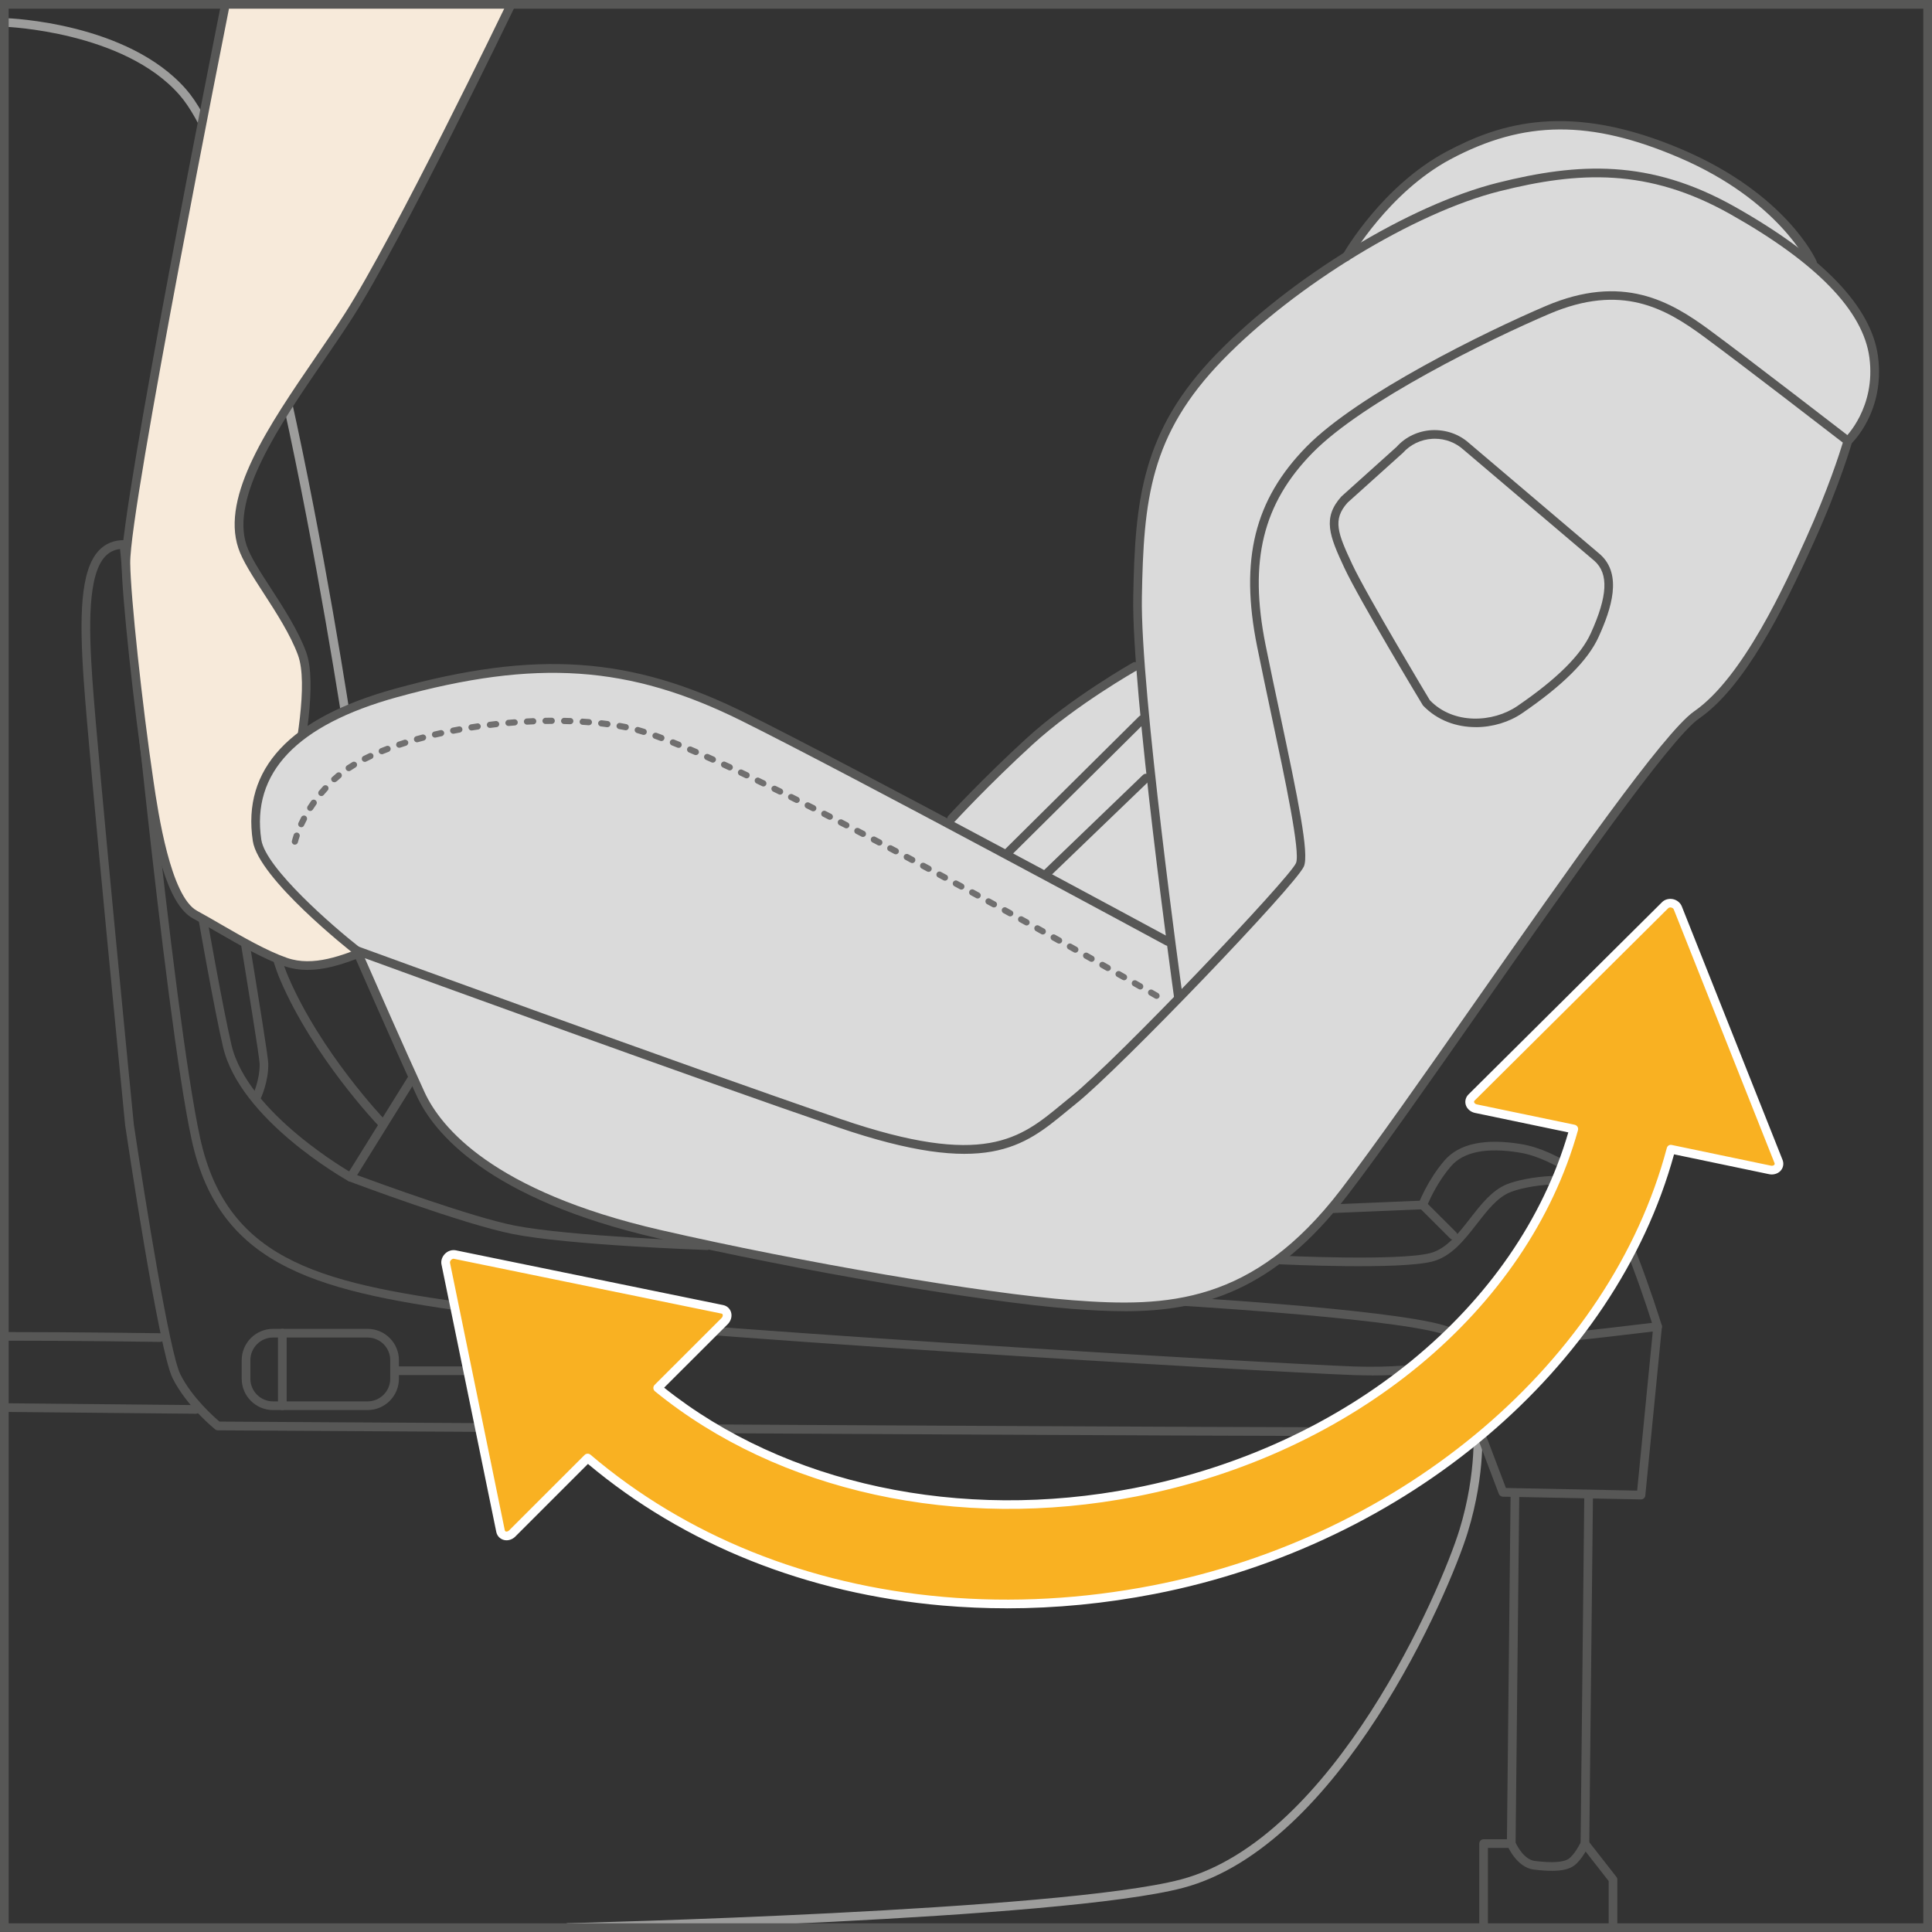 <?xml version="1.0" encoding="UTF-8"?>
<!DOCTYPE svg PUBLIC "-//W3C//DTD SVG 1.1//EN" "http://www.w3.org/Graphics/SVG/1.1/DTD/svg11.dtd">
<!-- Creator: CorelDRAW 2018 (64-Bit) -->
<svg xmlns="http://www.w3.org/2000/svg" xml:space="preserve" width="27.522mm" height="27.522mm" version="1.1" style="shape-rendering:geometricPrecision; text-rendering:geometricPrecision; image-rendering:optimizeQuality; fill-rule:evenodd; clip-rule:evenodd"
viewBox="0 0 570.32 570.31"
 xmlns:xlink="http://www.w3.org/1999/xlink">
 <rect x="0" y="0" width="570.32" height="570.31" fill="#333333" stroke="none"/>
 <defs>
  <style type="text/css">
   <![CDATA[
    .fil1 {fill:#575756;fill-rule:nonzero}
    .fil4 {fill:#706F6F;fill-rule:nonzero}
    .fil0 {fill:#9D9D9C;fill-rule:nonzero}
    .fil3 {fill:#DADADA;fill-rule:nonzero}
    .fil2 {fill:#F7EADA;fill-rule:nonzero}
    .fil5 {fill:#F9B122;fill-rule:nonzero}
    .fil6 {fill:white;fill-rule:nonzero}
   ]]>
  </style>
 </defs>
 <g id="Слой_x0020_1">
  <path class="fil0" d="M203.01 569.36c-0.69,0 -36.63,0.36 -36.64,-0.34 -0.02,-0.71 0.54,-1.29 1.25,-1.31 1.45,-0.03 145.6,-3.55 180.95,-12.9 45.21,-11.97 76.85,-85.63 82.26,-103.24 5.32,-17.32 4.06,-30.8 4.04,-30.93 -0.07,-0.71 0.45,-1.33 1.15,-1.4 0.71,-0.1 1.32,0.45 1.4,1.15 0.06,0.57 1.33,14.13 -4.15,31.95 -5.48,17.86 -37.71,92.68 -84.05,104.95 -35.64,9.43 -180.09,12.95 -181.55,12.98 -0.01,0 35.35,-0.91 35.34,-0.91z"/>
  <path class="fil0" d="M103.95 224.93c-0.63,0 -1.18,-0.45 -1.26,-1.1 -0.24,-1.66 -24.49,-166.99 -49.7,-195.8 -16.41,-18.77 -51.14,-20.12 -51.49,-20.13 -0.7,-0.02 -1.26,-0.62 -1.24,-1.32 0.02,-0.7 0.69,-1.22 1.32,-1.24 1.46,0.05 36.18,1.39 53.34,21 25.7,29.37 49.3,190.29 50.29,197.12 0.1,0.7 -0.38,1.34 -1.08,1.45 -0.06,0.01 -0.12,0.01 -0.18,0.01z"/>
  <path class="fil1" d="M208.71 368.99l-0.04 0c-1.66,-0.06 -40.86,-1.45 -57.28,-4.71 -14.55,-2.87 -46.96,-15.03 -48.34,-15.55 -0.36,-0.13 -0.64,-0.42 -0.76,-0.78 -0.12,-0.37 -0.08,-0.76 0.12,-1.09l18.77 -30.19c0.36,-0.6 1.16,-0.78 1.76,-0.41 0.6,0.37 0.79,1.16 0.42,1.76l-17.94 28.87c6.6,2.43 33.85,12.39 46.47,14.88 16.24,3.21 56.48,4.64 56.88,4.66 0.71,0.02 1.26,0.61 1.24,1.32 -0.03,0.69 -0.59,1.24 -1.28,1.24z"/>
  <path class="fil1" d="M484.44 442.62l-0.03 0 -40.78 -0.81c-0.53,-0.01 -0.99,-0.34 -1.18,-0.83l-8.48 -22.38c-3.27,1.43 -12.38,4.95 -23.73,5.26 -14.97,0.37 -342.6,-1.61 -345.91,-1.64 -0.29,0 -0.57,-0.1 -0.8,-0.28 -0.34,-0.27 -8.43,-6.8 -12.59,-15.12 -4.12,-8.24 -13.58,-71.9 -13.99,-74.61 -0.11,-1.13 -10.63,-108.03 -12.24,-131.44 -1.29,-18.71 -1.03,-32.37 4.45,-38.25 1.92,-2.05 4.42,-3.09 7.44,-3.09 9.81,0 23.4,1.52 28.12,14.72 1.59,4.47 3.46,18.49 5.84,36.22 3.8,28.48 8.54,63.94 14.52,77.91 9.59,22.37 28.12,41.84 28.3,42.03 0.49,0.51 0.48,1.32 -0.04,1.81 -0.51,0.5 -1.32,0.48 -1.81,-0.03 -0.19,-0.2 -19.03,-20.01 -28.8,-42.8 -6.13,-14.29 -10.89,-49.94 -14.71,-78.58 -2.26,-16.89 -4.2,-31.48 -5.71,-35.7 -3.18,-8.88 -11.35,-13.02 -25.71,-13.02 -2.31,0 -4.13,0.75 -5.56,2.27 -5.13,5.51 -4.85,20.72 -3.77,36.33 1.61,23.37 12.12,130.23 12.23,131.3 3.37,22.73 10.58,67.48 13.73,73.78 3.44,6.89 10.01,12.67 11.56,13.97 14.08,0.09 330.72,2.02 345.37,1.64 13.38,-0.36 23.82,-5.53 23.93,-5.58 0.33,-0.16 0.71,-0.18 1.05,-0.05 0.34,0.13 0.61,0.4 0.73,0.74l8.67 22.85 38.74 0.78 4.75 -48.33c-4.55,-14.58 -12.86,-37.04 -17.33,-39.83 -6.05,-3.79 -19.59,-2.09 -24.94,0.1 -3.74,1.52 -6.67,5.3 -9.78,9.3 -3.72,4.79 -7.57,9.73 -13.23,11.15 -9.88,2.46 -43.38,0.86 -44.81,0.81 -0.69,-0.04 -1.25,-0.64 -1.21,-1.34 0.04,-0.71 0.61,-1.18 1.34,-1.21 0.34,0.01 34.56,1.64 44.05,-0.74 4.81,-1.2 8.38,-5.8 11.83,-10.23 3.18,-4.09 6.46,-8.32 10.83,-10.09 5.57,-2.27 20.25,-4.3 27.27,0.1 6.73,4.2 17.3,37.68 18.49,41.49 0.05,0.16 0.07,0.34 0.05,0.5l-4.9 49.77c-0.06,0.65 -0.61,1.15 -1.27,1.15z"/>
  <path class="fil1" d="M404.94 406.01c-1.72,0 -3.52,-0.04 -5.38,-0.1 -24.19,-0.86 -208.04,-11.52 -256.27,-17.95 -48.39,-6.45 -78.38,-13.14 -86.73,-51.58 -8.08,-37.17 -21.1,-174.15 -21.24,-175.53 -0.06,-0.7 0.45,-1.32 1.16,-1.4 0.71,-0.08 1.32,0.45 1.39,1.16 0.13,1.38 13.14,138.21 21.19,175.23 8.16,37.54 37.45,43.3 84.56,49.59 48.17,6.42 231.85,17.07 256.01,17.94 22.28,0.76 34.88,-3.75 35,-3.8 0.15,-0.1 7.93,-4.35 17.87,-5.17 9.65,-0.8 36.4,-4.04 36.66,-4.07 0.78,-0.09 1.34,0.41 1.43,1.11 0.09,0.71 -0.42,1.34 -1.11,1.43 -0.27,0.03 -27.06,3.28 -36.76,4.09 -9.41,0.78 -16.95,4.9 -17.03,4.95 -0.64,0.25 -11.34,4.12 -30.76,4.12z"/>
  <path class="fil1" d="M434.68 418.15c-0.16,0 -0.33,-0.03 -0.49,-0.1 -0.65,-0.27 -0.96,-1.01 -0.69,-1.67 0.04,-0.09 3.77,-9.29 0.47,-16.13 -1.55,-3.21 -4.45,-5.44 -8.62,-6.64 -16.8,-4.79 -81.46,-8.47 -82.11,-8.51 -0.71,-0.04 -1.24,-0.64 -1.21,-1.34 0.04,-0.7 0.66,-1.27 1.35,-1.21 2.68,0.15 65.59,3.74 82.66,8.61 4.92,1.4 8.36,4.08 10.23,7.98 3.8,7.89 -0.25,17.8 -0.43,18.23 -0.2,0.49 -0.68,0.78 -1.18,0.78z"/>
  <path class="fil1" d="M428.97 365.93c-0.33,0 -0.66,-0.12 -0.91,-0.37l-8.98 -8.96c-0.34,-0.36 -0.46,-0.88 -0.29,-1.36 0.11,-0.27 2.59,-6.81 7.58,-12.63 4.27,-4.99 11.88,-6.64 22.58,-4.9 11.53,1.86 22.81,11.71 23.27,12.13 0.53,0.46 0.58,1.27 0.12,1.8 -0.47,0.53 -1.26,0.58 -1.8,0.12 -0.12,-0.1 -11.21,-9.77 -22,-11.53 -9.75,-1.59 -16.57,-0.22 -20.24,4.07 -3.74,4.36 -6.02,9.26 -6.81,11.1l8.38 8.36c0.5,0.5 0.5,1.32 0,1.81 -0.25,0.25 -0.58,0.37 -0.91,0.37z"/>
  <path class="fil1" d="M393.81 358.06c-0.69,0 -1.25,-0.53 -1.28,-1.23 -0.03,-0.7 0.52,-1.3 1.23,-1.33l26.19 -1.09c0.63,0 1.3,0.52 1.33,1.23 0.03,0.7 -0.52,1.3 -1.23,1.33l-26.19 1.09 -0.05 0z"/>
  <path class="fil1" d="M194.86 405.91l-78.31 0c-0.7,0 -1.27,-0.57 -1.27,-1.28 0,-0.7 0.57,-1.28 1.27,-1.28l78.31 0c0.71,0 1.28,0.58 1.28,1.28 0,0.71 -0.57,1.28 -1.28,1.28z"/>
  <path class="fil1" d="M57.81 417.33l-0.01 0 -55.24 -0.53c-0.7,-0.01 -1.27,-0.58 -1.26,-1.29 0.01,-0.7 0.58,-1.27 1.28,-1.27l0.01 0 55.23 0.53c0.71,0.01 1.28,0.58 1.27,1.29 -0.01,0.7 -0.58,1.27 -1.28,1.27z"/>
  <path class="fil1" d="M47.21 396.12l-0.01 0c-0.27,0 -26.56,-0.39 -45.42,-0.36l-0.01 0c-0.71,0 -1.28,-0.57 -1.28,-1.28 0,-0.7 0.57,-1.27 1.28,-1.27 18.94,-0.01 45.2,0.34 45.46,0.35 0.71,0.01 1.27,0.59 1.27,1.3 -0.02,0.7 -0.58,1.26 -1.28,1.26z"/>
  <path class="fil1" d="M80.6 394.83c-3.68,0 -6.69,3 -6.69,6.69l0 5.47c0,3.69 3,6.69 6.69,6.69l27.91 0c3.68,0 6.69,-3 6.69,-6.69l0 -5.47c0,-3.69 -3,-6.69 -6.69,-6.69l-27.91 0zm27.91 21.41l-27.91 0c-5.1,0 -9.25,-4.14 -9.25,-9.25l0 -5.47c0,-5.1 4.14,-9.25 9.25,-9.25l27.91 0c5.1,0 9.25,4.14 9.25,9.25l0 5.47c0,5.1 -4.14,9.25 -9.25,9.25z"/>
  <path class="fil1" d="M83.34 416.24c-0.71,0 -1.28,-0.57 -1.28,-1.28l0 -21.41c0,-0.71 0.57,-1.28 1.28,-1.28 0.71,0 1.28,0.57 1.28,1.28l0 21.41c0,0.71 -0.57,1.28 -1.28,1.28z"/>
  <path class="fil1" d="M103.49 348.81c-0.21,0 -0.43,-0.05 -0.62,-0.16 -1.31,-0.73 -32.1,-18.2 -37.06,-39.71 -5.01,-21.71 -17.43,-96.44 -17.98,-106.27 -0.09,-1.65 -0.21,-3.16 -0.32,-4.56 -0.41,-5.01 -0.67,-8.33 1.21,-9.9 1.37,-1.13 3.25,-0.8 4.53,-0.45 6.17,1.69 14.27,8.13 14.61,8.4 0.56,0.44 0.64,1.24 0.21,1.8 -0.45,0.56 -1.26,0.64 -1.8,0.2 -0.08,-0.06 -8.03,-6.37 -13.68,-7.92 -1.11,-0.29 -1.9,-0.31 -2.23,-0.05 -0.86,0.71 -0.58,4.11 -0.3,7.71 0.12,1.41 0.24,2.95 0.34,4.63 0.54,9.77 12.92,84.19 17.91,105.84 4.71,20.4 35.51,37.87 35.81,38.05 0.62,0.34 0.84,1.12 0.5,1.74 -0.23,0.42 -0.67,0.65 -1.12,0.65z"/>
  <path class="fil1" d="M75.76 325.15c-0.18,0 -0.37,-0.04 -0.55,-0.12 -0.64,-0.31 -0.91,-1.07 -0.61,-1.7 0.02,-0.04 2.11,-4.5 2.05,-9.23 -0.03,-1.89 -3.48,-22.98 -6.82,-43.36 -3.2,-19.62 -6.52,-39.91 -7.31,-46.23 -1.48,-11.78 -11.95,-12.45 -12.39,-12.47 -0.71,-0.04 -1.25,-0.64 -1.21,-1.35 0.03,-0.7 0.59,-1.24 1.33,-1.21 0.13,0.01 13.07,0.75 14.82,14.72 0.78,6.27 4.09,26.54 7.3,46.13 4.24,25.92 6.81,41.8 6.83,43.74 0.07,5.33 -2.2,10.15 -2.3,10.35 -0.22,0.47 -0.68,0.73 -1.15,0.73z"/>
  <path class="fil1" d="M458.01 552.25c-1.52,0 -3.27,-0.12 -5.27,-0.37 -5.02,-0.63 -7.7,-6.9 -7.81,-7.17 -0.07,-0.16 -0.1,-0.34 -0.1,-0.51l1.09 -102.88c0.01,-0.71 0.62,-1.16 1.29,-1.26 0.71,0.01 1.27,0.58 1.27,1.29l-1.08 102.59c0.47,1 2.54,5.01 5.66,5.4 5.18,0.64 8.6,0.41 10.09,-0.7 1.45,-1.1 2.88,-3.58 3.44,-4.72l1.08 -102.05c0.01,-0.7 0.58,-1.26 1.28,-1.26 0.63,0.03 1.29,0.58 1.28,1.29l-1.08 102.34c0,0.18 -0.05,0.36 -0.12,0.53 -0.08,0.17 -1.93,4.12 -4.34,5.93 -1.4,1.05 -3.57,1.56 -6.67,1.56z"/>
  <path class="fil1" d="M437.25 570.31c-0.35,-0.23 -0.58,-0.62 -0.58,-1.07l0 -25.02c0,-0.7 0.57,-1.28 1.28,-1.28l8.16 0c0.71,0 1.28,0.58 1.28,1.28 0,0.71 -0.57,1.28 -1.28,1.28l-6.88 0 0 23.74c0,0.45 -0.23,0.85 -0.58,1.07l-1.39 0z"/>
  <path class="fil1" d="M476.15 569.46c-0.71,0 -1.28,-0.57 -1.28,-1.28l0 -12.91 -8.02 -10.26c-0.44,-0.56 -0.34,-1.35 0.22,-1.79 0.54,-0.43 1.35,-0.35 1.79,0.22l8.3 10.61c0.18,0.22 0.27,0.5 0.27,0.78l0 13.36c0,0.71 -0.57,1.28 -1.28,1.28z"/>
  <path class="fil2" d="M66.94 1.16c0,0 -30.23,151.58 -29.57,164.46 0.62,11.73 3.85,44.31 6.67,66.15 1.54,11.83 4.86,31.19 11.54,36.61 6.47,5.26 14.92,8.93 23.86,13.36 8.43,4.17 12.6,5.86 31.57,-2.02 9.12,-3.8 0.61,-8.49 -7.89,-15.18 -8.5,-6.68 -18.81,-18.81 -18.21,-25.49 0.61,-6.67 8.09,-35.2 3.84,-46.73 -4.24,-11.53 -17.09,-27.3 -18.2,-35.2 -2.83,-20.23 20.24,-44.55 39.66,-77.68 13.74,-23.47 40.65,-78.29 40.65,-78.29l-83.92 0z"/>
  <path class="fil1" d="M90.82 286.31c-2.33,0 -4.65,-0.34 -6.94,-1.14 -6.26,-2.18 -13.38,-6.32 -19.67,-9.95 -2.53,-1.46 -4.96,-2.88 -7.22,-4.09 -7.92,-4.26 -11.63,-22.71 -14.21,-40.18 -3.36,-22.71 -6.77,-54.76 -6.89,-64.7 -0.21,-16.74 27.99,-158.12 29.18,-164.12 0.14,-0.69 0.83,-1.16 1.51,-1 0.69,0.13 1.14,0.8 1,1.5 -0.29,1.47 -29.34,147.12 -29.14,163.59 0.12,9.86 3.52,41.73 6.87,64.36 1.37,9.31 5.03,34.07 12.89,38.3 2.27,1.23 4.73,2.65 7.29,4.14 6.19,3.57 13.2,7.63 19.23,9.74 7.77,2.72 16.34,-0.72 23.91,-3.77 3.79,-1.52 7.37,-2.96 10.63,-3.57 0.67,-0.12 1.13,-0.24 1.46,-0.35 -1.02,-0.64 -3.03,-1.56 -4.72,-2.33 -3.72,-1.7 -8.34,-3.81 -11.86,-6.58 -14.69,-11.55 -21.02,-19.2 -20.51,-24.8 0.15,-1.69 0.74,-4.75 1.48,-8.61 2.22,-11.59 5.94,-30.99 2.85,-39.38 -2.24,-6.07 -6.43,-12.54 -10.12,-18.24 -3.37,-5.2 -6.28,-9.69 -7.49,-13.36 -5.16,-15.46 9.09,-36.29 22.87,-56.42 3.07,-4.47 5.96,-8.7 8.62,-12.85 14.5,-22.56 47.33,-90.62 47.66,-91.3 0.31,-0.64 1.07,-0.91 1.72,-0.6 0.64,0.31 0.9,1.07 0.59,1.71 -0.33,0.69 -33.23,68.88 -47.82,91.57 -2.68,4.17 -5.58,8.42 -8.66,12.9 -12.8,18.71 -27.31,39.91 -22.55,54.17 1.12,3.36 4.07,7.93 7.22,12.77 3.77,5.82 8.04,12.42 10.37,18.75 3.33,9.06 -0.47,28.9 -2.74,40.75 -0.72,3.8 -1.3,6.8 -1.45,8.36 -0.4,4.46 6.17,12.04 19.55,22.55 3.28,2.58 7.75,4.62 11.34,6.26 4.65,2.13 6.99,3.2 6.76,5.07 -0.2,1.6 -2.22,2.11 -4.09,2.46 -3.01,0.57 -6.48,1.96 -10.15,3.43 -5.87,2.36 -12.32,4.95 -18.77,4.95z"/>
  <path class="fil3" d="M118.19 203.59c42.19,-11.15 69.89,-8.83 102.69,7.82 12.46,6.32 58.74,30.92 58.74,30.92 0,0 22.03,-20.87 30.81,-28.88 8.79,-8.01 25.87,-17.3 25.87,-17.3 0,0 -1.53,-26.42 1.7,-48.76 3.24,-22.34 23.93,-48.72 46.23,-63.42 8.55,-5.64 14.56,-9.84 14.56,-9.84 0,0 10.01,-19.52 35.46,-31.38 25.07,-11.67 54.88,-1.29 70.7,6.62 19.15,9.58 29.39,27 29.39,27 0,0 17.49,15.34 18.4,30.01 0.97,15.73 -7.54,24.38 -7.54,24.38 0,0 -2.56,10.91 -10.88,28.18 -8.32,17.28 -19.31,42.59 -33.4,52.03 -14.09,9.43 -77.22,106.55 -105.43,141.77 -28.2,35.22 -55.23,34.59 -81.28,32.39 -26.06,-2.19 -79.32,-11.58 -121.82,-21.69 -42.51,-10.12 -63.02,-26.55 -69.7,-41.82 -6.66,-15.27 -17.89,-42.36 -17.89,-42.36 0,0 -27.35,-21.91 -28.74,-32.65 -1.37,-10.73 -0.07,-31.87 42.13,-43.03z"/>
  <path class="fil1" d="M107.68 282.81c3.19,7.28 12.01,27.35 17.64,39.58 4.73,10.3 20.07,29.28 69.58,40.68 41.77,9.6 95.25,18.72 121.76,20.75 27.96,2.15 53.22,1.16 79.14,-32.63 9.97,-13.01 24.62,-33.93 40.13,-56.09 27.17,-38.8 55.24,-78.93 64.19,-85.13 14.44,-9.99 26.94,-37.63 32.95,-50.92 6.57,-14.54 10.03,-25.41 10.93,-28.4 -4.52,-3.49 -29.84,-23.03 -41.02,-31.27 -11.41,-8.4 -24.33,-15.83 -45.67,-6.71 -17.61,7.51 -54.87,25.73 -69.83,40.98 -14.7,14.97 -18.86,31.92 -13.9,56.67 1.32,6.56 2.8,13.54 4.26,20.4 5.41,25.47 8.66,41.28 7.07,45.03 -2.27,5.41 -54.26,59.59 -67.04,69.86 -0.98,0.78 -1.93,1.56 -2.88,2.35 -12.84,10.59 -23.93,19.74 -67.59,4.83 -41.3,-14.12 -123.52,-44.04 -139.75,-49.96zm224.27 104.25c-5.09,0 -10.24,-0.29 -15.48,-0.69 -26.62,-2.04 -80.27,-11.18 -122.13,-20.8 -50.59,-11.64 -66.41,-31.38 -71.34,-42.1 -6.95,-15.1 -18.75,-42.1 -18.86,-42.37 -0.21,-0.47 -0.11,-1.02 0.24,-1.38 0.35,-0.38 0.89,-0.5 1.37,-0.33 0.97,0.35 96.82,35.35 142.51,50.97 42.3,14.48 52.88,5.74 65.14,-4.38 0.96,-0.78 1.91,-1.58 2.9,-2.38 13.5,-10.85 64.42,-64.4 66.28,-68.84 1.34,-3.21 -3.2,-24.62 -7.23,-43.51 -1.45,-6.87 -2.94,-13.85 -4.26,-20.43 -5.15,-25.67 -0.78,-43.3 14.58,-58.96 15.25,-15.53 52.88,-33.96 70.65,-41.54 22.63,-9.63 36.72,-1.43 48.19,7 12.26,9.03 41.47,31.62 41.77,31.84 0.4,0.32 0.58,0.86 0.45,1.36 -0.04,0.12 -3.49,12.31 -11.32,29.6 -9.3,20.55 -20.59,42.8 -33.82,51.96 -8.57,5.93 -37.78,47.67 -63.56,84.49 -15.52,22.18 -30.18,43.12 -40.19,56.18 -21.83,28.44 -43.15,34.32 -65.89,34.32z"/>
  <path class="fil1" d="M347.81 295.22c-0.63,0 -1.18,-0.46 -1.27,-1.1 -0.12,-0.9 -12.51,-90.28 -12.01,-117.84 0.5,-28.6 2.47,-49.06 24.59,-71.83 22.11,-22.76 57.02,-43.99 82.98,-50.5 23.87,-5.98 44.91,-7.06 69.95,7.04 26.16,14.74 40.4,29.61 42.33,44.22 2.13,16.18 -7.6,25.5 -8.02,25.89 -0.51,0.48 -1.32,0.45 -1.8,-0.06 -0.49,-0.52 -0.47,-1.33 0.05,-1.81 0.09,-0.1 9.19,-8.86 7.23,-23.69 -1.81,-13.77 -15.62,-28.01 -41.05,-42.32 -24.32,-13.71 -44.81,-12.63 -68.07,-6.79 -25.15,6.3 -60.3,27.71 -81.76,49.8 -21.52,22.15 -23.37,41.26 -23.88,70.09 -0.48,27.36 11.86,116.55 11.99,117.44 0.1,0.69 -0.39,1.34 -1.09,1.44 -0.06,0.01 -0.12,0.01 -0.17,0.01z"/>
  <path class="fil1" d="M105.31 281.86c-0.28,0 -0.56,-0.09 -0.79,-0.27 -1.15,-0.9 -28.2,-22.2 -29.89,-33.34 -3.22,-21.25 10.87,-36.37 41.88,-44.92 41.77,-11.54 69.81,-9.6 103.45,7.11 32.74,16.27 124.4,65.82 125.32,66.33 0.62,0.34 0.86,1.12 0.52,1.74 -0.34,0.62 -1.12,0.86 -1.73,0.51 -0.92,-0.5 -92.54,-50.04 -125.25,-66.28 -33,-16.38 -60.54,-18.27 -101.64,-6.93 -29.56,8.16 -43.02,22.3 -40.04,42.07 1.28,8.42 21.32,25.74 28.95,31.71 0.56,0.43 0.65,1.24 0.22,1.79 -0.26,0.32 -0.63,0.49 -1.01,0.49z"/>
  <path class="fil1" d="M309.13 259c-0.34,0 -0.67,-0.13 -0.92,-0.39 -0.49,-0.51 -0.47,-1.32 0.04,-1.81l29.14 -28.04c0.52,-0.49 1.32,-0.48 1.8,0.04 0.5,0.5 0.48,1.32 -0.04,1.8l-29.14 28.04c-0.25,0.24 -0.56,0.36 -0.88,0.36z"/>
  <path class="fil1" d="M297.29 253.18c-0.33,0 -0.66,-0.12 -0.91,-0.38 -0.5,-0.5 -0.49,-1.31 0.01,-1.81l39.83 -39.5c0.51,-0.49 1.31,-0.5 1.81,0.01 0.51,0.5 0.5,1.32 -0.01,1.81l-39.83 39.5c-0.25,0.24 -0.57,0.36 -0.9,0.36z"/>
  <path class="fil1" d="M280.9 242.93c-0.31,0 -0.61,-0.11 -0.86,-0.34 -0.52,-0.47 -0.56,-1.29 -0.08,-1.8 0.1,-0.11 10.01,-10.89 23.09,-22.87 13.15,-12.03 31.2,-22.23 31.38,-22.33 0.63,-0.34 1.39,-0.12 1.74,0.5 0.35,0.62 0.13,1.4 -0.48,1.74 -0.18,0.1 -17.98,10.15 -30.91,21.98 -13.01,11.91 -22.84,22.6 -22.94,22.71 -0.25,0.28 -0.6,0.42 -0.94,0.42z"/>
  <path class="fil1" d="M423.56 129.51c-0.24,0 -0.48,0.01 -0.73,0.02 -3.38,0.19 -6.48,1.67 -8.73,4.18l-16.32 14.68c-4.47,5.01 -2.91,8.96 1.4,18.18 4.27,9.12 22.71,39.81 22.9,40.12 6.94,7.25 18.63,6.65 25.83,1.73 11.66,-7.98 18.76,-15.01 21.7,-21.51 4.97,-10.97 5.31,-17.55 1.08,-21.33l-38.69 -32.85c-2.35,-2.1 -5.31,-3.22 -8.43,-3.22zm12.07 85.13c-5.61,0 -11.31,-1.92 -15.58,-6.4 -0.93,-1.49 -18.86,-31.34 -23.19,-40.59 -4.46,-9.53 -6.52,-14.79 -0.9,-21.08l16.32 -14.67c2.6,-2.92 6.32,-4.7 10.4,-4.93 4.12,-0.17 7.98,1.14 10.99,3.83l38.69 32.85c6.67,5.96 3.27,16.13 -0.44,24.32 -3.13,6.93 -10.52,14.31 -22.58,22.56 -3.79,2.6 -8.71,4.12 -13.71,4.12z"/>
  <path class="fil1" d="M535.06 78.83c-0.48,0 -0.95,-0.28 -1.16,-0.75 -0.09,-0.18 -8.83,-18.93 -38.06,-31.49 -26.31,-11.3 -45.89,-11.18 -67.66,0.42 -18.23,9.74 -29.48,29.19 -29.58,29.39 -0.35,0.62 -1.15,0.82 -1.76,0.48 -0.61,-0.35 -0.82,-1.13 -0.47,-1.75 0.47,-0.82 11.73,-20.3 30.61,-30.37 15.67,-8.36 36.23,-14.98 69.86,-0.52 30.21,12.99 39.02,32 39.37,32.79 0.29,0.65 0.01,1.4 -0.64,1.7 -0.17,0.07 -0.35,0.11 -0.53,0.11z"/>
  <path class="fil4" d="M161.04 213.71c-0.5,0 -0.91,-0.4 -0.91,-0.9 -0.01,-0.5 0.4,-0.92 0.9,-0.93l1.84 -0.02c0.51,0 0.91,0.41 0.91,0.91 0.01,0.5 -0.4,0.92 -0.91,0.92l-1.82 0.02 -0.01 0zm7.32 0.07l-0.03 0c-0.6,-0.02 -1.21,-0.04 -1.81,-0.05 -0.5,-0.01 -0.91,-0.42 -0.9,-0.93 0.01,-0.5 0.42,-0.9 0.91,-0.9l0.01 0c0.62,0.01 1.23,0.03 1.84,0.05 0.51,0.01 0.9,0.44 0.88,0.94 -0.01,0.5 -0.42,0.88 -0.91,0.88zm-12.8 0.13c-0.48,0 -0.88,-0.38 -0.91,-0.87 -0.02,-0.51 0.36,-0.93 0.87,-0.96l1.84 -0.09 0.04 0c0.49,0 0.9,0.39 0.91,0.88 0.02,0.51 -0.36,0.93 -0.87,0.95l-1.83 0.09 -0.05 0zm18.28 0.18l-0.08 0c-0.6,-0.05 -1.2,-0.1 -1.8,-0.13 -0.51,-0.04 -0.89,-0.47 -0.85,-0.97 0.03,-0.5 0.51,-0.95 0.96,-0.85 0.62,0.04 1.24,0.08 1.84,0.13 0.51,0.04 0.88,0.48 0.84,0.99 -0.04,0.47 -0.45,0.83 -0.91,0.83zm-23.74 0.21c-0.48,0 -0.87,-0.36 -0.91,-0.83 -0.04,-0.5 0.33,-0.95 0.83,-0.99l1.83 -0.15 0.07 0c0.47,0 0.88,0.36 0.91,0.84 0.04,0.51 -0.34,0.94 -0.84,0.98l-1.81 0.15 -0.08 0zm29.2 0.37c-0.04,0 -0.08,-0.01 -0.12,-0.01 -0.59,-0.08 -1.19,-0.16 -1.8,-0.23 -0.5,-0.06 -0.86,-0.51 -0.8,-1.02 0.06,-0.5 0.53,-0.83 1.02,-0.8 0.61,0.07 1.22,0.15 1.83,0.23 0.5,0.07 0.85,0.53 0.78,1.03 -0.07,0.45 -0.45,0.79 -0.91,0.79zm-34.67 0.21c-0.45,0 -0.85,-0.34 -0.91,-0.8 -0.06,-0.5 0.29,-0.96 0.8,-1.02l1.83 -0.22c0.47,-0.07 0.95,0.31 1.02,0.81 0.06,0.5 -0.31,0.95 -0.81,1l-1.81 0.22c-0.04,0 -0.08,0.01 -0.12,0.01zm40.08 0.69c-0.06,0 -0.12,-0.01 -0.18,-0.02 -0.59,-0.12 -1.19,-0.23 -1.78,-0.33 -0.5,-0.1 -0.83,-0.57 -0.74,-1.06 0.09,-0.5 0.55,-0.84 1.06,-0.75 0.61,0.11 1.22,0.23 1.82,0.34 0.5,0.1 0.82,0.58 0.72,1.08 -0.08,0.44 -0.47,0.74 -0.89,0.74zm-45.51 0.07c-0.45,0 -0.84,-0.33 -0.91,-0.78 -0.09,-0.5 0.26,-0.97 0.77,-1.05l1.81 -0.27c0.47,-0.11 0.96,0.27 1.04,0.77 0.07,0.5 -0.27,0.97 -0.78,1.04l-1.8 0.27c-0.05,0.01 -0.1,0.01 -0.14,0.01zm-5.41 0.95c-0.43,0 -0.81,-0.3 -0.9,-0.74 -0.1,-0.5 0.23,-0.98 0.73,-1.07l1.8 -0.34c0.49,-0.12 0.97,0.23 1.07,0.73 0.09,0.5 -0.24,0.97 -0.74,1.07l-1.79 0.34c-0.05,0.01 -0.11,0.01 -0.17,0.01zm56.23 0.35c-0.09,0 -0.18,-0.01 -0.27,-0.04 -0.6,-0.18 -1.18,-0.36 -1.73,-0.52 -0.48,-0.14 -0.77,-0.64 -0.63,-1.13 0.14,-0.48 0.63,-0.78 1.13,-0.62 0.56,0.16 1.15,0.34 1.77,0.53 0.48,0.15 0.75,0.66 0.6,1.14 -0.12,0.4 -0.48,0.64 -0.87,0.64zm-61.6 0.8c-0.42,0 -0.79,-0.28 -0.89,-0.7 -0.12,-0.49 0.19,-0.99 0.68,-1.1 0.6,-0.14 1.21,-0.28 1.8,-0.41 0.49,-0.1 0.98,0.2 1.09,0.69 0.11,0.49 -0.21,0.98 -0.69,1.09 -0.6,0.13 -1.19,0.26 -1.78,0.4 -0.07,0.01 -0.15,0.02 -0.21,0.02zm66.81 1.01c-0.11,0 -0.21,-0.01 -0.32,-0.06 -0.58,-0.22 -1.15,-0.42 -1.7,-0.63 -0.48,-0.17 -0.74,-0.7 -0.56,-1.17 0.17,-0.47 0.72,-0.72 1.18,-0.56 0.56,0.21 1.14,0.42 1.72,0.64 0.48,0.18 0.72,0.7 0.54,1.17 -0.13,0.38 -0.48,0.61 -0.85,0.61zm-72.12 0.37c-0.4,0 -0.77,-0.26 -0.88,-0.67 -0.14,-0.49 0.14,-0.99 0.63,-1.13 0.58,-0.17 1.18,-0.33 1.78,-0.48 0.48,-0.13 0.99,0.16 1.12,0.64 0.13,0.49 -0.16,0.99 -0.65,1.13 -0.58,0.15 -1.17,0.31 -1.75,0.47 -0.09,0.03 -0.17,0.04 -0.25,0.04zm-5.25 1.61c-0.39,0 -0.74,-0.24 -0.87,-0.62 -0.16,-0.48 0.1,-1 0.58,-1.16 0.58,-0.19 1.16,-0.38 1.76,-0.57 0.46,-0.15 1,0.12 1.15,0.6 0.15,0.47 -0.12,0.99 -0.61,1.15 -0.58,0.18 -1.15,0.37 -1.72,0.56 -0.1,0.03 -0.19,0.04 -0.29,0.04zm82.48 0.03c-0.12,0 -0.23,-0.02 -0.35,-0.06l-1.69 -0.69c-0.47,-0.19 -0.69,-0.72 -0.51,-1.19 0.2,-0.47 0.73,-0.69 1.19,-0.51l1.7 0.69c0.47,0.2 0.69,0.72 0.5,1.19 -0.15,0.36 -0.48,0.57 -0.84,0.57zm-87.63 1.88c-0.37,0 -0.71,-0.22 -0.86,-0.57 -0.18,-0.47 0.04,-1 0.51,-1.19 0.56,-0.23 1.13,-0.45 1.72,-0.67 0.46,-0.19 0.99,0.05 1.18,0.53 0.18,0.47 -0.05,0.99 -0.53,1.18 -0.57,0.22 -1.13,0.45 -1.69,0.67 -0.11,0.04 -0.23,0.07 -0.34,0.07zm92.69 0.25c-0.12,0 -0.25,-0.02 -0.37,-0.07l-1.67 -0.72c-0.46,-0.21 -0.68,-0.74 -0.48,-1.21 0.2,-0.47 0.75,-0.67 1.2,-0.48l1.69 0.73c0.46,0.2 0.67,0.74 0.48,1.2 -0.16,0.34 -0.49,0.55 -0.84,0.55zm-97.7 2.01c-0.33,0 -0.65,-0.18 -0.81,-0.5 -0.23,-0.45 -0.05,-1 0.4,-1.23 0.55,-0.28 1.1,-0.55 1.67,-0.81 0.45,-0.22 1,-0.01 1.21,0.44 0.21,0.46 0.01,1 -0.45,1.21 -0.55,0.26 -1.09,0.53 -1.62,0.79 -0.13,0.07 -0.27,0.1 -0.42,0.1zm102.72 0.22c-0.12,0 -0.25,-0.02 -0.37,-0.08l-1.67 -0.75c-0.46,-0.21 -0.67,-0.75 -0.47,-1.21 0.21,-0.46 0.74,-0.67 1.21,-0.47l1.67 0.75c0.47,0.21 0.68,0.75 0.47,1.21 -0.16,0.34 -0.5,0.54 -0.84,0.54zm5 2.3c-0.13,0 -0.26,-0.03 -0.39,-0.1 -0.55,-0.26 -1.1,-0.51 -1.65,-0.77 -0.46,-0.21 -0.67,-0.75 -0.46,-1.21 0.21,-0.47 0.74,-0.67 1.21,-0.45 0.56,0.25 1.12,0.51 1.68,0.77 0.45,0.22 0.65,0.76 0.44,1.21 -0.16,0.34 -0.49,0.54 -0.83,0.54zm-112.47 0.21c-0.3,0 -0.59,-0.15 -0.77,-0.42 -0.28,-0.42 -0.16,-0.99 0.26,-1.26 0.51,-0.34 1.04,-0.67 1.59,-0.99 0.42,-0.25 0.99,-0.12 1.25,0.32 0.25,0.43 0.12,0.99 -0.32,1.25 -0.52,0.31 -1.02,0.63 -1.51,0.96 -0.15,0.1 -0.33,0.15 -0.5,0.15zm117.44 2.13c-0.14,0 -0.27,-0.03 -0.39,-0.09l-1.65 -0.79c-0.45,-0.21 -0.65,-0.76 -0.44,-1.21 0.22,-0.47 0.76,-0.67 1.22,-0.44l1.66 0.79c0.46,0.22 0.65,0.77 0.43,1.22 -0.15,0.33 -0.48,0.52 -0.83,0.52zm-121.72 1.14c-0.24,0 -0.47,-0.09 -0.63,-0.25 -0.34,-0.37 -0.41,-0.88 -0.04,-1.22 0.56,-0.52 0.98,-0.88 1.41,-1.24 0.38,-0.32 0.96,-0.28 1.29,0.12 0.32,0.39 0.27,0.97 -0.12,1.29 -0.41,0.34 -0.8,0.69 -1.18,1.03 -0.2,0.17 -0.47,0.28 -0.74,0.28zm126.67 1.25c-0.14,0 -0.28,-0.03 -0.4,-0.1l-1.65 -0.8c-0.45,-0.21 -0.64,-0.76 -0.42,-1.21 0.22,-0.46 0.78,-0.65 1.22,-0.42l1.65 0.8c0.45,0.23 0.64,0.77 0.42,1.22 -0.16,0.33 -0.48,0.52 -0.82,0.52zm4.93 2.42c-0.14,0 -0.28,-0.03 -0.4,-0.1l-1.65 -0.81c-0.45,-0.23 -0.64,-0.77 -0.42,-1.22 0.23,-0.45 0.79,-0.64 1.23,-0.42l1.65 0.81c0.45,0.23 0.64,0.78 0.42,1.23 -0.16,0.32 -0.48,0.51 -0.82,0.51zm-135.42 0.42c-0.2,0 -0.42,-0.07 -0.58,-0.22 -0.39,-0.32 -0.44,-0.9 -0.12,-1.28 0.39,-0.48 0.8,-0.94 1.23,-1.41 0.34,-0.37 0.92,-0.39 1.3,-0.07 0.37,0.34 0.4,0.92 0.06,1.3 -0.41,0.45 -0.8,0.9 -1.18,1.35 -0.18,0.22 -0.44,0.33 -0.7,0.33zm140.33 2.03c-0.14,0 -0.28,-0.04 -0.41,-0.1l-1.64 -0.82c-0.45,-0.23 -0.64,-0.77 -0.41,-1.22 0.23,-0.45 0.77,-0.63 1.22,-0.42l1.65 0.83c0.45,0.23 0.63,0.78 0.41,1.23 -0.16,0.32 -0.49,0.51 -0.82,0.51zm-143.6 2.37c-0.17,0 -0.34,-0.05 -0.5,-0.15 -0.42,-0.27 -0.54,-0.83 -0.27,-1.26 0.33,-0.51 0.68,-1.02 1.05,-1.56 0.29,-0.41 0.87,-0.51 1.28,-0.2 0.41,0.29 0.51,0.87 0.21,1.28 -0.35,0.5 -0.69,0.99 -1.01,1.48 -0.18,0.27 -0.47,0.42 -0.77,0.42zm148.5 0.1c-0.14,0 -0.29,-0.03 -0.42,-0.1l-1.64 -0.83c-0.45,-0.23 -0.63,-0.78 -0.4,-1.22 0.23,-0.45 0.79,-0.64 1.24,-0.4l1.63 0.82c0.45,0.23 0.63,0.78 0.4,1.23 -0.16,0.32 -0.48,0.5 -0.81,0.5zm4.88 2.5c-0.14,0 -0.28,-0.03 -0.42,-0.1l-1.63 -0.84c-0.45,-0.23 -0.62,-0.78 -0.39,-1.23 0.23,-0.46 0.78,-0.64 1.24,-0.39l1.62 0.83c0.45,0.23 0.63,0.78 0.4,1.23 -0.16,0.31 -0.47,0.5 -0.81,0.5zm-156.03 2.2c-0.13,0 -0.26,-0.03 -0.39,-0.09 -0.46,-0.21 -0.66,-0.76 -0.44,-1.21 0.25,-0.53 0.52,-1.1 0.82,-1.67 0.24,-0.45 0.8,-0.62 1.23,-0.39 0.45,0.23 0.62,0.78 0.4,1.24 -0.29,0.56 -0.56,1.09 -0.8,1.6 -0.15,0.34 -0.48,0.53 -0.83,0.53zm160.91 0.32c-0.14,0 -0.29,-0.03 -0.42,-0.1l-1.62 -0.83c-0.45,-0.23 -0.63,-0.78 -0.4,-1.23 0.23,-0.45 0.79,-0.63 1.24,-0.4l1.62 0.85c0.45,0.23 0.62,0.78 0.39,1.23 -0.16,0.31 -0.48,0.49 -0.81,0.49zm4.87 2.55c-0.14,0 -0.28,-0.04 -0.42,-0.11l-1.62 -0.85c-0.45,-0.23 -0.62,-0.8 -0.38,-1.24 0.23,-0.45 0.79,-0.61 1.24,-0.38l1.62 0.85c0.45,0.23 0.62,0.79 0.39,1.24 -0.16,0.31 -0.48,0.49 -0.81,0.49zm-167.67 2.28c-0.08,0 -0.15,-0.01 -0.23,-0.03 -0.49,-0.13 -0.78,-0.64 -0.64,-1.12 0.13,-0.51 0.31,-1.12 0.54,-1.81 0.16,-0.47 0.68,-0.73 1.15,-0.58 0.48,0.16 0.74,0.67 0.58,1.15 -0.22,0.65 -0.39,1.22 -0.51,1.7 -0.11,0.41 -0.48,0.68 -0.88,0.68zm172.54 0.27c-0.15,0 -0.29,-0.04 -0.43,-0.11l-1.62 -0.85c-0.45,-0.23 -0.61,-0.79 -0.38,-1.24 0.23,-0.45 0.79,-0.62 1.24,-0.39l1.61 0.85c0.45,0.24 0.62,0.79 0.38,1.24 -0.16,0.31 -0.47,0.49 -0.8,0.49zm4.85 2.57c-0.15,0 -0.29,-0.04 -0.43,-0.1l-1.62 -0.87c-0.45,-0.23 -0.61,-0.79 -0.37,-1.23 0.23,-0.45 0.8,-0.61 1.24,-0.38l1.62 0.86c0.45,0.24 0.61,0.79 0.37,1.24 -0.17,0.31 -0.48,0.48 -0.8,0.48zm4.86 2.59c-0.15,0 -0.3,-0.04 -0.44,-0.11l-1.6 -0.87c-0.45,-0.24 -0.61,-0.79 -0.38,-1.24 0.24,-0.45 0.8,-0.61 1.24,-0.38l1.62 0.87c0.45,0.24 0.61,0.79 0.37,1.24 -0.17,0.31 -0.48,0.49 -0.8,0.49zm4.82 2.59c-0.15,0 -0.3,-0.04 -0.44,-0.11l-1.59 -0.86c-0.45,-0.24 -0.61,-0.79 -0.38,-1.24 0.23,-0.45 0.8,-0.61 1.24,-0.38l1.62 0.87c0.44,0.24 0.61,0.79 0.36,1.24 -0.17,0.31 -0.48,0.48 -0.8,0.48zm4.84 2.61c-0.15,0 -0.3,-0.04 -0.44,-0.11l-1.61 -0.88c-0.45,-0.23 -0.61,-0.79 -0.37,-1.24 0.24,-0.45 0.78,-0.61 1.24,-0.36l1.61 0.87c0.45,0.24 0.61,0.79 0.37,1.24 -0.17,0.31 -0.48,0.48 -0.8,0.48zm4.82 2.63c-0.15,0 -0.29,-0.04 -0.43,-0.12l-1.61 -0.87c-0.45,-0.23 -0.61,-0.79 -0.36,-1.24 0.24,-0.44 0.78,-0.61 1.24,-0.36l1.61 0.87c0.44,0.23 0.61,0.79 0.37,1.24 -0.16,0.31 -0.47,0.48 -0.81,0.48zm4.83 2.63c-0.15,0 -0.3,-0.04 -0.44,-0.12l-1.6 -0.87c-0.45,-0.24 -0.61,-0.8 -0.37,-1.25 0.25,-0.45 0.79,-0.6 1.24,-0.36l1.61 0.88c0.45,0.24 0.61,0.8 0.36,1.24 -0.16,0.31 -0.47,0.47 -0.8,0.47zm4.82 2.64c-0.15,0 -0.3,-0.04 -0.45,-0.11l-1.62 -0.88c-0.44,-0.25 -0.59,-0.8 -0.35,-1.24 0.25,-0.44 0.8,-0.61 1.24,-0.36l1.6 0.88c0.45,0.25 0.61,0.8 0.36,1.24 -0.16,0.31 -0.47,0.47 -0.8,0.47zm4.8 2.65c-0.15,0 -0.3,-0.04 -0.45,-0.12l-1.59 -0.88c-0.45,-0.24 -0.6,-0.8 -0.36,-1.24 0.23,-0.44 0.79,-0.61 1.24,-0.36l1.59 0.88c0.45,0.25 0.61,0.8 0.36,1.24 -0.16,0.3 -0.47,0.47 -0.8,0.47zm4.82 2.67c-0.15,0 -0.3,-0.04 -0.44,-0.12l-1.61 -0.89c-0.45,-0.24 -0.6,-0.8 -0.36,-1.24 0.24,-0.44 0.79,-0.6 1.24,-0.36l1.61 0.89c0.44,0.24 0.6,0.8 0.36,1.24 -0.17,0.31 -0.48,0.48 -0.81,0.48zm4.79 2.67c-0.15,0 -0.31,-0.04 -0.45,-0.12l-1.6 -0.9c-0.43,-0.24 -0.59,-0.8 -0.35,-1.24 0.25,-0.45 0.81,-0.61 1.25,-0.35l1.6 0.89c0.43,0.24 0.59,0.8 0.35,1.24 -0.17,0.3 -0.48,0.47 -0.8,0.47zm4.81 2.68c-0.15,0 -0.31,-0.04 -0.45,-0.12l-1.61 -0.89c-0.43,-0.25 -0.59,-0.8 -0.34,-1.24 0.25,-0.44 0.8,-0.61 1.25,-0.35l1.6 0.89c0.44,0.25 0.59,0.8 0.35,1.24 -0.17,0.3 -0.47,0.47 -0.8,0.47zm4.79 2.69c-0.15,0 -0.31,-0.04 -0.45,-0.12l-1.59 -0.9c-0.44,-0.24 -0.59,-0.8 -0.35,-1.24 0.25,-0.44 0.8,-0.61 1.25,-0.34l1.59 0.89c0.44,0.25 0.6,0.8 0.35,1.24 -0.17,0.3 -0.48,0.47 -0.8,0.47zm4.8 2.7c-0.15,0 -0.31,-0.04 -0.45,-0.12 -0.53,-0.29 -1.04,-0.59 -1.6,-0.9 -0.45,-0.24 -0.6,-0.8 -0.36,-1.24 0.24,-0.44 0.8,-0.61 1.25,-0.36 0.55,0.3 1.08,0.61 1.61,0.91 0.44,0.25 0.59,0.81 0.34,1.25 -0.17,0.29 -0.48,0.46 -0.8,0.46zm4.78 2.71c-0.15,0 -0.3,-0.04 -0.45,-0.12l-1.59 -0.9c-0.44,-0.25 -0.59,-0.8 -0.34,-1.24 0.25,-0.44 0.8,-0.59 1.24,-0.35l1.59 0.9c0.44,0.25 0.59,0.8 0.35,1.24 -0.18,0.3 -0.48,0.47 -0.8,0.47zm4.8 2.72c-0.16,0 -0.31,-0.04 -0.45,-0.12l-1.59 -0.89c-0.45,-0.24 -0.61,-0.8 -0.36,-1.24 0.25,-0.44 0.79,-0.61 1.25,-0.36l1.6 0.91c0.45,0.26 0.59,0.81 0.34,1.25 -0.16,0.29 -0.48,0.46 -0.79,0.46zm4.78 2.73c-0.15,0 -0.31,-0.04 -0.45,-0.12l-1.59 -0.91c-0.45,-0.25 -0.59,-0.81 -0.34,-1.25 0.24,-0.45 0.81,-0.58 1.24,-0.34l1.6 0.92c0.43,0.25 0.58,0.82 0.33,1.25 -0.17,0.29 -0.47,0.46 -0.79,0.46zm4.81 2.76c-0.15,0 -0.31,-0.04 -0.45,-0.12l-1.61 -0.93c-0.43,-0.25 -0.58,-0.8 -0.34,-1.24 0.25,-0.45 0.82,-0.59 1.25,-0.34l1.61 0.93c0.43,0.26 0.59,0.82 0.34,1.25 -0.18,0.29 -0.48,0.46 -0.8,0.46z"/>
  <path class="fil5" d="M525.03 342.87l-29.74 -74.86c-0.27,-0.67 -0.91,-1.19 -1.68,-1.35 -0.78,-0.16 -1.59,0.04 -2.09,0.57l-57.14 56.77c-0.5,0.5 -0.65,1.24 -0.39,1.91 0.26,0.66 0.91,1.18 1.68,1.34l25.78 5.37 3.14 0.65c-14.56,52.11 -65.74,94.81 -129.54,107.25 -52.07,10.14 -105.16,-1.65 -140.88,-30.81l0.83 -0.83 18.96 -18.95c0.56,-0.57 0.81,-1.35 0.67,-2.06 -0.14,-0.69 -0.67,-1.23 -1.37,-1.37l-78.92 -16.16c-0.7,-0.15 -1.49,0.11 -2.05,0.67 -0.56,0.56 -0.83,1.34 -0.67,2.05l16.17 78.91c0.15,0.7 0.67,1.23 1.38,1.38 0.69,0.14 1.48,-0.12 2.05,-0.67l18.61 -18.61 3.67 -3.67c28.42,24.16 65.11,38.8 104.91,42.26 20.21,1.75 41.19,0.68 62.24,-3.41 75.27,-14.65 135.79,-66.54 152.64,-130.01l3.03 0.64 26.25 5.47c0.79,0.15 1.57,-0.07 2.08,-0.56 0.52,-0.51 0.66,-1.24 0.4,-1.91z"/>
  <path class="fil6" d="M173.48 429.12c0.29,0 0.59,0.1 0.83,0.3 28.19,23.97 64.21,38.48 104.19,41.97 20.37,1.78 41.19,0.63 61.88,-3.4 74.04,-14.4 134.98,-66.28 151.65,-129.08 0.17,-0.67 0.78,-1.1 1.5,-0.92l29.28 6.11c0.36,0.07 0.71,-0.02 0.93,-0.23 0.14,-0.14 0.17,-0.33 0.1,-0.53l-29.74 -74.87c-0.1,-0.27 -0.4,-0.5 -0.75,-0.57 -0.36,-0.09 -0.71,0.01 -0.91,0.21l-57.16 56.79c-0.13,0.14 -0.18,0.34 -0.1,0.53 0.1,0.26 0.4,0.5 0.75,0.57l28.91 6.02c0.34,0.07 0.64,0.29 0.84,0.59 0.18,0.3 0.23,0.66 0.14,1.01 -14.86,53.15 -66.1,95.61 -130.54,108.15 -52.51,10.23 -105.57,-1.38 -141.94,-31.07 -0.28,-0.23 -0.45,-0.56 -0.47,-0.93 -0.02,-0.36 0.12,-0.71 0.37,-0.96l19.8 -19.78c0.24,-0.26 0.36,-0.61 0.31,-0.91 -0.04,-0.2 -0.18,-0.33 -0.38,-0.36l-78.92 -16.16c-0.27,-0.1 -0.64,0.07 -0.88,0.31 -0.25,0.26 -0.38,0.6 -0.33,0.86l16.17 78.94c0.04,0.2 0.18,0.35 0.39,0.4 0.25,0.02 0.62,-0.07 0.88,-0.34l22.29 -22.28c0.25,-0.25 0.58,-0.37 0.91,-0.37zm123.73 45.64c-6.35,0 -12.65,-0.27 -18.93,-0.81 -40.08,-3.5 -76.27,-17.95 -104.72,-41.81l-21.46 21.46c-0.86,0.86 -2.09,1.25 -3.22,1.02 -1.21,-0.26 -2.11,-1.16 -2.37,-2.36l-16.17 -78.93c-0.26,-1.1 0.14,-2.34 1.02,-3.22 0.84,-0.86 2.08,-1.26 3.22,-1.02l78.91 16.16c1.21,0.25 2.14,1.18 2.38,2.38 0.23,1.13 -0.15,2.33 -1,3.21l-18.82 18.79c35.75,28.55 87.48,39.63 138.73,29.65 62.96,-12.26 113.11,-53.4 128.18,-105.01l-27.57 -5.75c-1.18,-0.25 -2.19,-1.06 -2.62,-2.13 -0.44,-1.12 -0.18,-2.41 0.68,-3.28l57.16 -56.78c0.78,-0.81 2.05,-1.17 3.25,-0.91 1.18,0.25 2.18,1.07 2.6,2.13l29.75 74.86c0.45,1.15 0.18,2.44 -0.69,3.3 -0.83,0.81 -2.08,1.14 -3.24,0.91l-28.11 -5.87c-17.36,63.2 -78.8,115.27 -153.32,129.77 -14.55,2.83 -29.17,4.25 -43.66,4.25z"/>
  <path class="fil1" d="M-0 570.31l570.32 0 0 -570.31 -570.32 0 0 570.31zm2.56 -567.75l565.19 0 0 565.19 -565.19 0 0 -565.19z"/>
 </g>
</svg>
